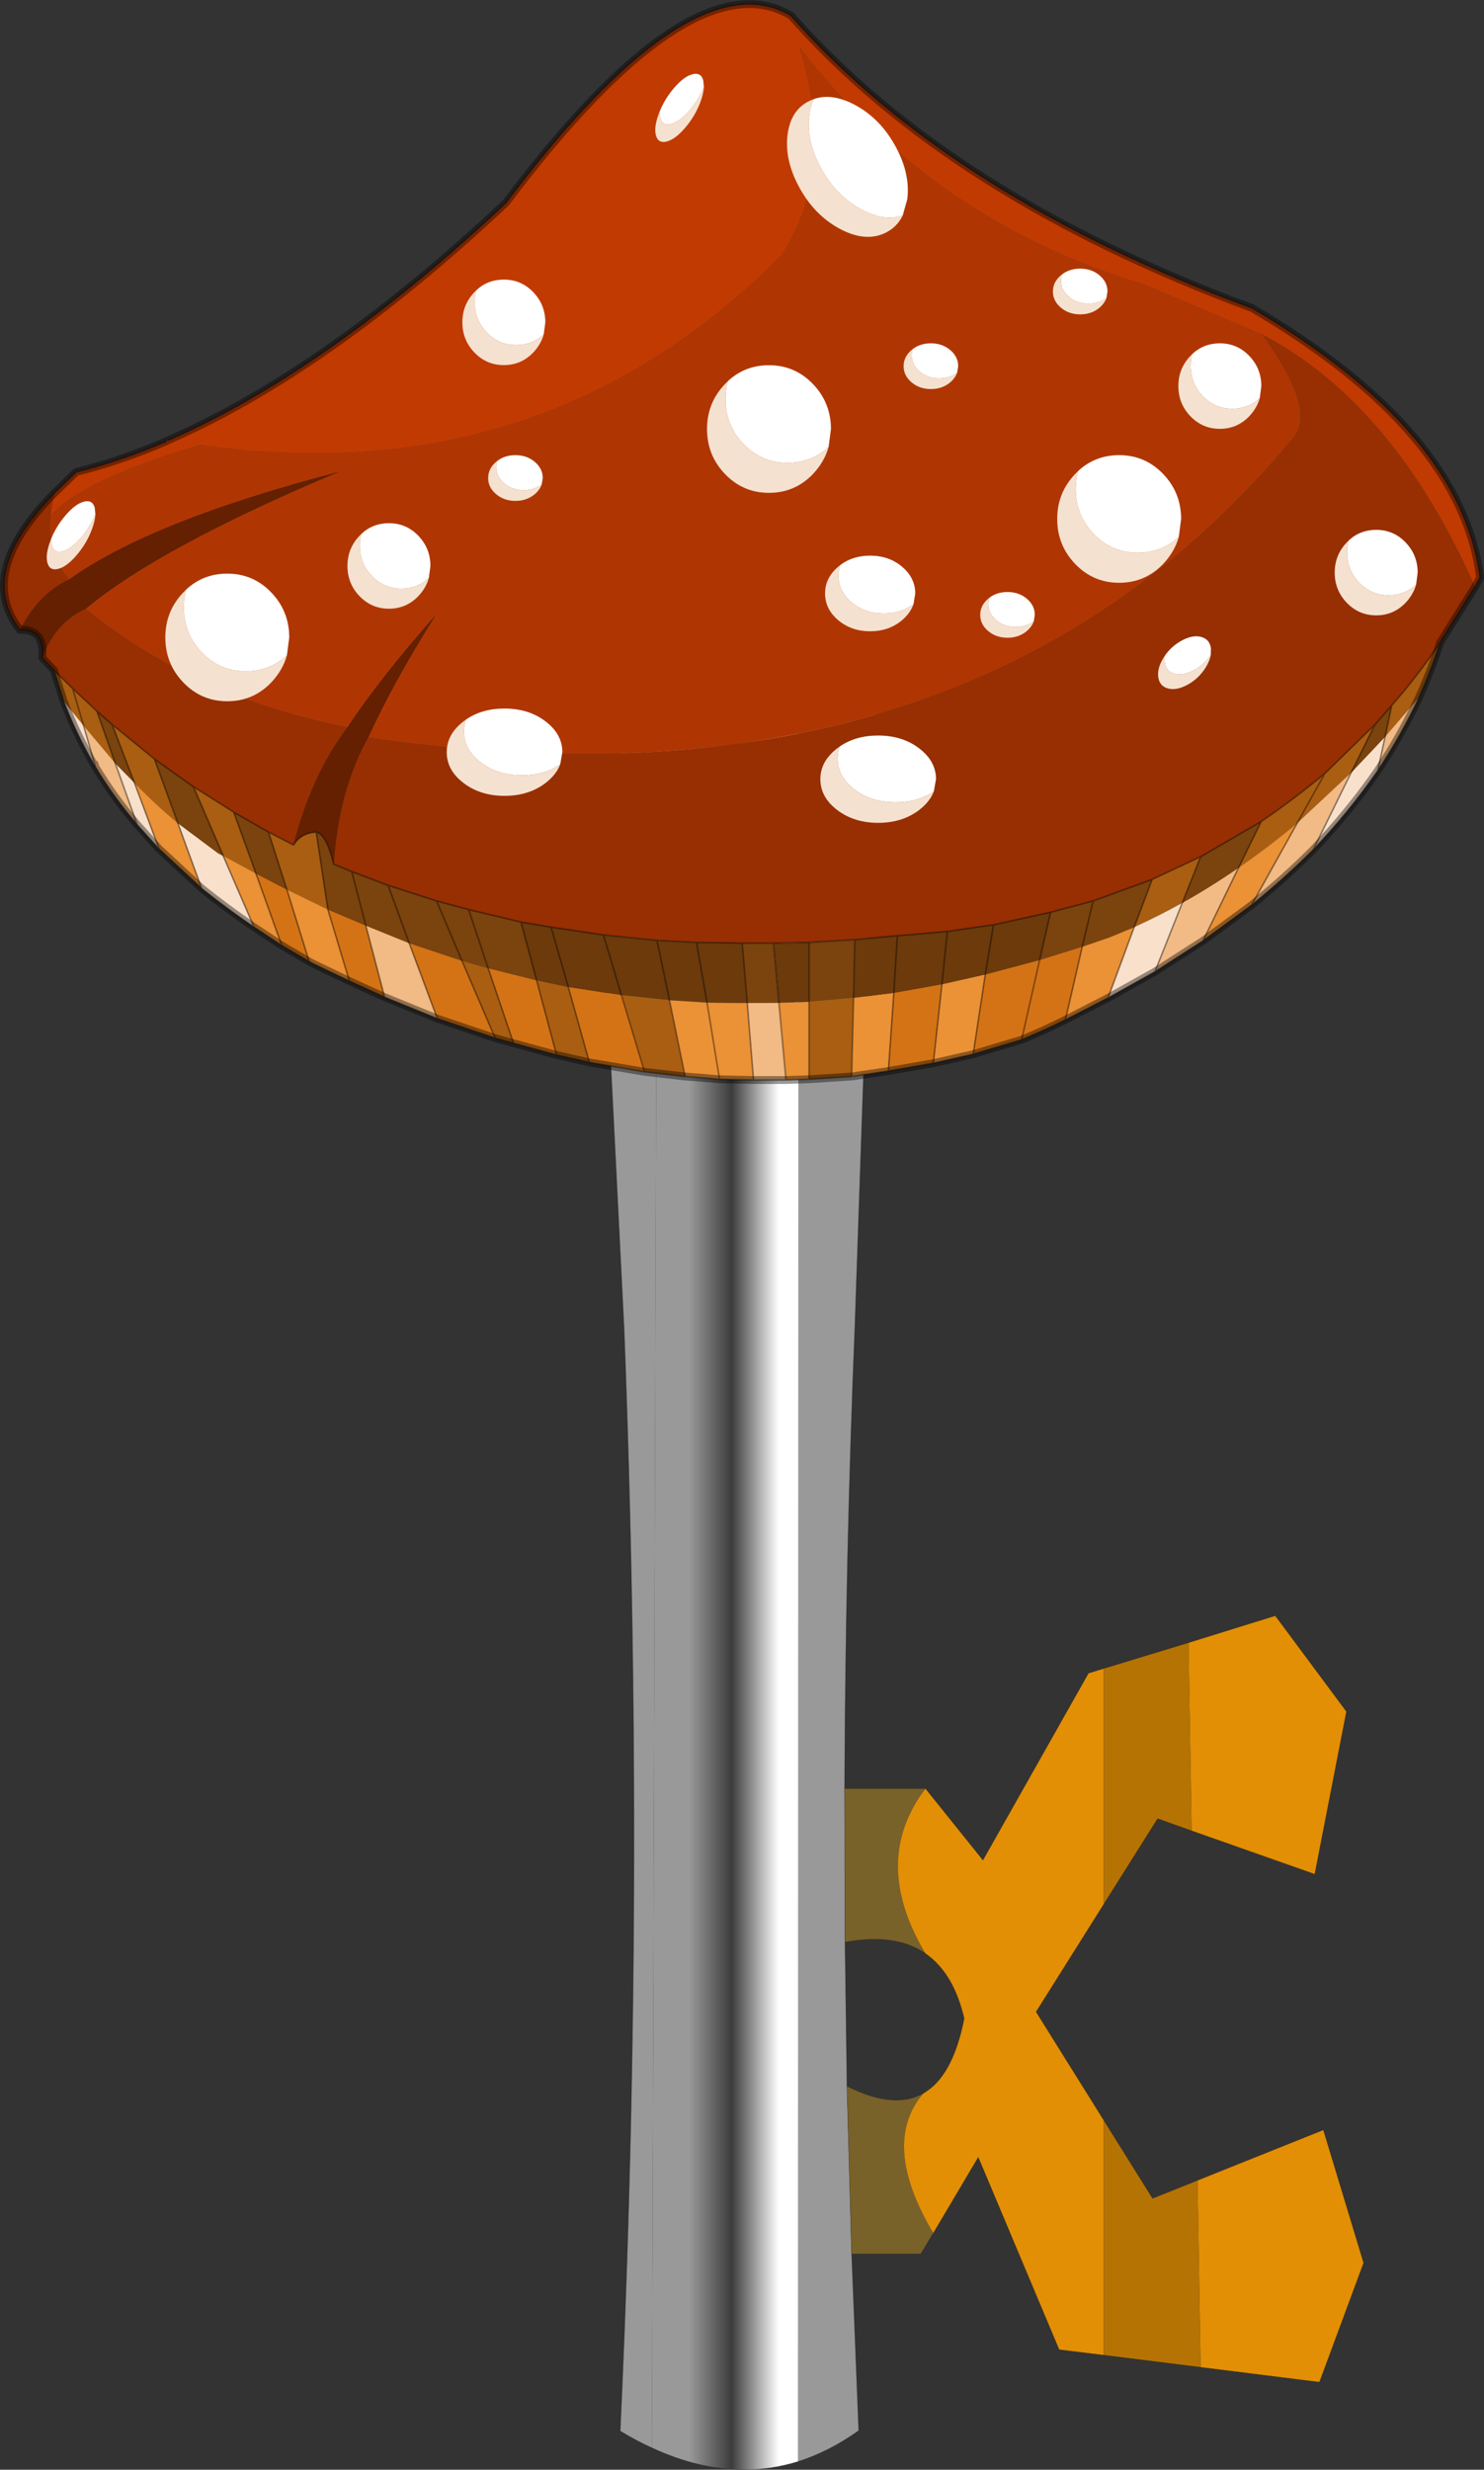 <?xml version="1.0"?>
<svg xmlns="http://www.w3.org/2000/svg" xmlns:xlink="http://www.w3.org/1999/xlink" width="189.85px" height="315.8px"><rect width="100%" height="100%" fill="#333333" stroke="none"/><g transform="matrix(1, 0, 0, 1, -148.55, -57.7)"><use xlink:href="#object-0" width="100.1" height="260" transform="matrix(1, 0, 0, 1, 222.9, 113.5)"/><use xlink:href="#object-2" width="189.05" height="137.85" transform="matrix(1, 0, 0, 1, 148.95, 58.1)"/><use xlink:href="#object-3" width="13.4" height="6.8" transform="matrix(0.792, 0, 0, 1.608, 299.3, 101.6)"/><use xlink:href="#object-5" width="13.4" height="6.8" transform="matrix(1.183, 0, 0, 2.4, 283.8, 115.9)"/><use xlink:href="#object-7" width="13.4" height="6.8" transform="matrix(0.521, 0, 0, 0.86, 283.25, 92.05)"/><use xlink:href="#object-9" width="13.4" height="6.8" transform="matrix(1.104, 0, 0, 1.642, 253.5, 151.75)"/><use xlink:href="#object-11" width="13.4" height="6.8" transform="matrix(0.521, 0, 0, 0.86, 273.95, 133.4)"/><use xlink:href="#object-13" width="13.4" height="6.8" transform="matrix(0.503, -0.274, 0.11, 0.83, 296.35, 141.45)"/><use xlink:href="#object-15" width="13.4" height="6.8" transform="matrix(1.142, 0.621, -0.306, 2.318, 250.35, 67)"/><use xlink:href="#object-17" width="13.4" height="6.8" transform="matrix(0.521, 0, 0, 0.86, 264.15, 101.6)"/><use xlink:href="#object-19" width="13.4" height="6.8" transform="matrix(0.792, 0, 0, 1.608, 193, 124.6)"/><use xlink:href="#object-21" width="13.4" height="6.8" transform="matrix(0.861, 0, 0, 1.422, 254.1, 128.75)"/><use xlink:href="#object-23" width="13.4" height="6.8" transform="matrix(1.104, 0, 0, 1.642, 205.7, 148.3)"/><use xlink:href="#object-25" width="13.4" height="6.8" transform="matrix(1.183, 0, 0, 2.4, 239, 104.4)"/><use xlink:href="#object-27" width="13.4" height="6.8" transform="matrix(0.451, -0.528, 0.212, 0.745, 231.75, 72.5)"/><use xlink:href="#object-29" width="13.4" height="6.8" transform="matrix(0.792, 0, 0, 1.608, 319.3, 125.45)"/><use xlink:href="#object-31" width="13.4" height="6.8" transform="matrix(0.792, 0, 0, 1.608, 207.7, 93.45)"/><use xlink:href="#object-33" width="13.4" height="6.8" transform="matrix(0.521, 0, 0, 0.86, 211, 115.9)"/><use xlink:href="#object-35" width="13.4" height="6.8" transform="matrix(0.451, -0.528, 0.212, 0.745, 153.9, 127.15)"/><use xlink:href="#object-37" width="13.4" height="6.8" transform="matrix(1.183, 0, 0, 2.4, 169.7, 131.05)"/><use xlink:href="#object-39" width="189.85" height="138.65" transform="matrix(1, 0, 0, 1, 148.55, 57.7)"/></g><defs><g transform="matrix(1, 0, 0, 1, 5, 102.9)" id="object-0"><use xlink:href="#object-1" width="100.1" height="260" transform="matrix(1, 0, 0, 1, -5, -102.9)"/></g><g transform="matrix(1, 0, 0, 1, 5, 102.9)" id="object-1"><path fill-rule="evenodd" fill="#999999" stroke="none" d="M22.8 -84.4Q23.85 -51.5 33.5 -91L30 11.25Q28.8 40.6 28.7 70L28.75 89.65L29 108.05L29.6 129.5L30.5 152.1Q26.7 154.8 22.75 156.05L22.8 -84.4M4.05 154.3Q2.05 153.4 0 152.15Q3.25 82.65 0.5 11.25L-2.35 -45.6Q5.55 -104.1 4.6 -64.45Q3.65 -24.9 4.75 -68.4L4.05 154.3"/><path fill-rule="evenodd" fill="#79612a" stroke="none" d="M28.7 70L39.05 70Q32 79.3 39.05 91.1Q35.2 88.45 28.75 89.65L28.7 70M40.05 126.85L38.45 129.5L29.6 129.5L29 108.05Q35.05 111.1 38.8 108.95Q33.25 115.4 40.05 126.85"/><path fill-rule="evenodd" fill="#e28f05" stroke="none" d="M39.05 70L46.4 79.15L59.9 55.25L61.85 54.65L61.85 84.8L53.2 98.55L61.85 112.4L61.85 142.45L56.15 141.75L45.8 117.15L40.05 126.85Q33.25 115.4 38.8 108.95Q42.55 106.8 44 99.4Q42.65 93.6 39.05 91.1Q32 79.3 39.05 70M72.7 51.35L83.8 47.9L92.9 60.15L88.85 80.95L73.1 75.4L72.7 51.35M73.85 120.1L89.95 113.65L95.1 130.65L89.45 145.9L74.25 144L73.85 120.1"/><path fill-rule="evenodd" fill="#b57304" stroke="none" d="M61.85 54.65L72.7 51.35L73.1 75.4L68.75 73.85L61.85 84.8L61.85 54.65M61.85 112.4L68.1 122.4L73.85 120.1L74.25 144L61.85 142.45L61.85 112.4"/><path fill-rule="evenodd" fill="url(#gradient-L248b983f2deb44484c56bd041483cde5)" stroke="none" d="M22.75 156.05Q19.35 157.1 15.8 157.1Q10.1 157.1 4.05 154.3L4.75 -68.4Q11.4 -127.2 15.55 -85.85Q19.65 -44.55 22.75 -89.15L22.8 -84.4L22.75 156.05"/><path fill="none" stroke="#000000" stroke-opacity="0.4" stroke-width="0.05" stroke-linecap="round" stroke-linejoin="round" d="M22.8 -84.4Q23.85 -51.5 33.5 -91L30 11.25Q28.8 40.6 28.7 70L39.05 70L46.4 79.15L59.9 55.25L61.85 54.65L72.7 51.35L83.8 47.9L92.9 60.15L88.85 80.95L73.1 75.4L68.75 73.85L61.85 84.8L53.2 98.55L61.85 112.4L68.1 122.4L73.85 120.1L89.95 113.65L95.1 130.65L89.45 145.9L74.25 144L61.85 142.45L56.15 141.75L45.8 117.15L40.05 126.85L38.45 129.5L29.6 129.5L30.5 152.1Q26.7 154.8 22.75 156.05Q19.35 157.1 15.8 157.1Q10.1 157.1 4.05 154.3Q2.05 153.4 0 152.15Q3.25 82.65 0.5 11.25L-2.35 -45.6L-5 -86M4.75 -68.4Q11.4 -127.2 15.55 -85.85Q19.65 -44.55 22.75 -89.15L22.8 -84.4M-2.35 -45.6Q5.55 -104.1 4.6 -64.45Q3.65 -24.9 4.75 -68.4M28.75 89.65Q35.2 88.45 39.05 91.1Q42.65 93.6 44 99.4Q42.55 106.8 38.8 108.95Q35.05 111.1 29 108.05L28.75 89.65L28.7 70M29 108.05L29.6 129.5"/></g><linearGradient gradientTransform="matrix(0.007, 0, 0, 0.096, 14.55, 78.8)" gradientUnits="userSpaceOnUse" spreadMethod="pad" id="gradient-L248b983f2deb44484c56bd041483cde5" x1="-819.2" x2="819.2"><stop offset="0" stop-color="#999999" stop-opacity="1"/><stop offset="0.475" stop-color="#3c3c3c" stop-opacity="1"/><stop offset="1" stop-color="#ffffff" stop-opacity="1"/></linearGradient><g transform="matrix(1, 0, 0, 1, -148.95, -58.1)" id="object-2"><path fill-rule="evenodd" fill="#c13a02" stroke="none" d="M170.15 113.95Q190.3 105.15 213.25 83.65Q237 52.1 249.75 59.7Q270.1 82.8 308.75 97.1Q335.55 112.85 337.9 131.55L337.25 132.75Q326.8 109.25 310.05 100.5L294.95 94.1Q267.95 86.05 250.85 63.8Q255.7 79.45 248.5 90.4Q218.1 120.95 174.15 114.6Q159 119.1 155 123.7Q155.1 122.25 155.55 120.7L158.3 118.05Q163.95 116.65 169.75 114.15L170.15 113.95"/><path fill-rule="evenodd" fill="#972f02" stroke="none" d="M155.55 120.7Q155.1 122.25 155 123.7Q154.55 128.55 157.4 131.8Q153.5 133.6 151.1 138.25Q145.4 130.95 155.55 120.7M310.05 100.5Q326.8 109.25 337.25 132.75L332.8 139.85Q329.9 144.15 326.6 147.9L324.45 150.35L318.05 156.6Q314.15 159.85 309.9 162.75L302.15 167.25L295.95 170.15L288.4 172.9L282.95 174.35L275.65 175.95L269.75 176.8L265.25 177.2L263.35 177.35L257.9 177.85L252.05 178.2L247.5 178.3L243.5 178.3L237.65 178.2L232.6 177.95L225.75 177.25L219.05 176.25L215.2 175.6L208.5 174L204.4 172.9L198.2 170.9L193.55 169.15L191.25 168.2Q191.85 158.75 195.65 152Q272.95 163.35 314.1 113.55Q316.9 110 310.05 100.5M155.45 143.4L153.95 141.8Q155.65 137.25 159.5 135.55Q173.3 146.8 193 150.7Q188.3 157 186.1 165.75L182.9 164.1L178.45 161.55L173.3 158.3L168.3 154.75L162.9 150.35L160.95 148.65L157.85 145.75L155.45 143.4"/><path fill-rule="evenodd" fill="#af3603" stroke="none" d="M155 123.7Q159 119.1 174.15 114.6Q218.1 120.95 248.5 90.4Q255.7 79.45 250.85 63.8Q267.95 86.05 294.95 94.1L310.05 100.5Q316.9 110 314.1 113.55Q272.95 163.35 195.65 152Q198.85 145 204.25 136.4Q197.3 144.25 193 150.7Q173.3 146.8 159.5 135.55Q168.9 127.7 191.85 118.05Q167.75 124.35 157.4 131.8Q154.55 128.55 155 123.7"/><path fill-rule="evenodd" fill="#aa5e11" stroke="none" d="M332.8 139.85Q331.65 143.4 330.1 146.85L325.75 151.9L326.6 147.9Q329.9 144.15 332.8 139.85M257.5 195.35L252.05 195.7L252.05 185.8L257.75 185.3L257.5 195.35M236.2 195.35L231 194.75L228.05 184.95L234.2 185.6L236.2 195.35M223.95 193.55L219.75 192.6L217.2 183.05L221.25 183.9L223.95 193.55M214.25 191.1L211.9 190.45L207.65 180.55L211 181.5L214.25 191.1M156.7 147.35L156.6 147.05L155.45 143.4L157.85 145.75L160.95 148.65L163.3 155.3L159.25 150.5L157.85 145.75L159.25 150.5L156.7 147.35M302.15 167.25L299.8 173.15Q296.75 174.85 293.65 176.25L295.95 170.15L302.15 167.25M307 168.65L309.9 162.75Q314.15 159.85 318.05 156.6L314.5 162.95Q310.8 166.05 307 168.65M314.5 162.95L318.05 156.6L324.45 150.35L321.4 156.5L314.5 162.95M186.1 165.75Q187.05 164.2 189 164.1L190.5 174L185.25 171.45L182.9 164.1L186.1 165.75M162.9 150.35L168.3 154.75L171.3 162.95Q168.45 160.6 165.75 157.8L162.9 150.35M173.3 158.3L178.45 161.55L181.3 169.4L177.15 167.15L177.1 167.1L173.3 158.3"/><path fill-rule="evenodd" fill="#f2ba84" stroke="none" d="M330.1 146.85Q327.85 151.65 324.8 156.25L325.75 151.9L330.1 146.85M316.55 166.35Q312.9 170 308.65 173.45L314.5 162.95L321.4 156.5L316.55 166.35M302.45 178L296.3 181.95L299.8 173.15Q303.45 171.1 307 168.65L302.45 178M249.1 195.8L244.95 195.8L244.15 185.95L248.2 185.95L249.1 195.8M204.5 187.95L197.75 185.2L195.35 176.05L200.9 178.3L204.5 187.95M166.1 163.15Q163.05 159.6 160.75 155.75L160.65 155.4L159.25 150.5L163.3 155.3L166.1 163.15M177.15 167.15L177.15 167.25L177.1 167.1L177.15 167.15M177.1 167.1L177.15 167.25L176.45 166.8L177.1 167.1"/><path fill-rule="evenodd" fill="#f9e0ca" stroke="none" d="M324.8 156.25Q321.2 161.45 316.55 166.35L321.4 156.5L325.75 151.9L324.8 156.25M296.3 181.95L290.3 185.3L293.65 176.25Q296.75 174.85 299.8 173.15L296.3 181.95M181.05 176.25Q177.45 173.8 174.35 171.3L171.3 162.95L176.45 166.8L177.15 167.25L181.05 176.25M168.9 166.25L166.1 163.15L163.3 155.3L165.75 157.8L168.9 166.25M160.6 155.5Q158.25 151.45 156.7 147.35L159.25 150.5L160.65 155.4L160.6 155.5"/><path fill-rule="evenodd" fill="#eb9136" stroke="none" d="M308.65 173.45L302.45 178L307 168.65Q310.8 166.05 314.5 162.95L308.65 173.45M290.3 185.3L284.85 188.1L287 178.75L290.5 177.55L293.65 176.25L290.3 185.3M273.05 192.5L267.95 193.65L269.05 183.55L274.6 182.3L273.05 192.5M262.2 194.65L257.5 195.35L257.75 185.3L262.9 184.65L262.2 194.65M252.05 195.7L249.1 195.8L248.2 185.95L252.05 185.8L252.05 195.7M244.95 195.8L240.6 195.7L236.2 195.35L234.2 185.6L239 185.9L244.15 185.95L244.95 195.8M193.25 183.15L188.55 180.9L188.1 180.65L185.25 171.45L190.5 174L193.25 183.15M184.6 178.6L181.05 176.25L177.15 167.25L177.15 167.15L181.3 169.4L184.6 178.6M174.35 171.3L168.9 166.25L165.75 157.8Q168.45 160.6 171.3 162.95L174.35 171.3M239 185.9L240.6 195.7L239 185.9"/><path fill-rule="evenodd" fill="#d47315" stroke="none" d="M284.85 188.1Q282.15 189.45 279.25 190.65L273.05 192.5L274.6 182.3L281.55 180.45L287 178.75L284.85 188.1M267.95 193.65L262.2 194.65L262.9 184.65L269.05 183.55L267.95 193.65M231 194.75L223.95 193.55L221.25 183.9L228.05 184.95L231 194.75M219.75 192.6L214.25 191.1L211 181.5L217.2 183.05L219.75 192.6M211.9 190.45L204.5 187.95L200.9 178.3L207.65 180.55L211.9 190.45M197.75 185.2L193.25 183.15L190.5 174L195.35 176.05L197.75 185.2M188.1 180.65L184.6 178.6L181.3 169.4L185.25 171.45L188.1 180.65M279.25 190.65L281.55 180.45L279.25 190.65"/><path fill-rule="evenodd" fill="#651f01" stroke="none" d="M153.95 141.8Q154.3 138.1 151.1 138.25Q153.5 133.6 157.4 131.8Q167.75 124.35 191.85 118.05Q168.9 127.7 159.5 135.55Q155.65 137.25 153.95 141.8M193 150.7Q197.3 144.25 204.25 136.4Q198.85 145 195.65 152Q191.85 158.75 191.25 168.2Q190.3 164.35 189 164.1Q187.05 164.2 186.1 165.75Q188.3 157 193 150.7"/><path fill-rule="evenodd" fill="#7b430d" stroke="none" d="M324.45 150.35L326.6 147.9L325.75 151.9L321.4 156.5L324.45 150.35M299.8 173.15L302.15 167.25L309.9 162.75L307 168.65Q303.45 171.1 299.8 173.15M295.95 170.15L293.65 176.25L290.5 177.55L287 178.75L281.55 180.45L282.95 174.35L288.4 172.9L295.95 170.15M248.2 185.95L244.15 185.95L243.5 178.3L247.5 178.3L248.2 185.95M252.05 178.2L257.9 177.85L257.75 185.3L252.05 185.8L252.05 178.2M288.4 172.9L287 178.75L288.4 172.9M189 164.1Q190.3 164.35 191.25 168.2L193.55 169.15L198.2 170.9L204.4 172.9L208.5 174L211 181.5L207.65 180.55L200.9 178.3L198.2 170.9L200.9 178.3L195.35 176.05L190.5 174L189 164.1M160.95 148.65L162.9 150.35L165.75 157.8L163.3 155.3L160.95 148.65M168.3 154.75L173.3 158.3L177.1 167.1L176.45 166.8L171.3 162.95L168.3 154.75M178.45 161.55L182.9 164.1L185.25 171.45L181.3 169.4L178.45 161.55M211 181.5L208.5 174L215.2 175.6L217.2 183.05L211 181.5M207.65 180.55L204.4 172.9L207.65 180.55M193.55 169.15L195.35 176.05L193.55 169.15"/><path fill-rule="evenodd" fill="#6c3a0b" stroke="none" d="M243.5 178.3L244.15 185.95L239 185.9L237.65 178.2L243.5 178.3M237.65 178.2L239 185.9L234.2 185.6L228.05 184.95L221.25 183.9L217.2 183.05L215.2 175.6L219.05 176.25L221.25 183.9L219.05 176.25L225.75 177.25L232.6 177.95L234.2 185.6L232.6 177.95L237.65 178.2M248.2 185.95L247.5 178.3L252.05 178.2L252.05 185.8L248.2 185.95M257.9 177.85L263.35 177.35L265.25 177.2L269.75 176.8L275.65 175.95L282.95 174.35L281.55 180.45L274.6 182.3L275.65 175.95L274.6 182.3L269.05 183.55L262.9 184.65L257.75 185.3L257.9 177.85M263.35 177.35L262.9 184.65L263.35 177.35M228.05 184.95L225.75 177.25L228.05 184.95M269.75 176.8L269.05 183.55L269.75 176.8"/><path fill="none" stroke="#000000" stroke-opacity="0.4" stroke-width="0.2" stroke-linecap="round" stroke-linejoin="round" d="M337.25 132.75L337.9 131.55Q335.55 112.85 308.75 97.1Q270.1 82.8 249.75 59.7Q237 52.1 213.25 83.65Q190.3 105.15 170.15 113.95M169.75 114.15Q163.95 116.65 158.3 118.05L155.55 120.7Q145.4 130.95 151.1 138.25Q154.3 138.1 153.95 141.8L155.45 143.4L156.6 147.05L156.7 147.35Q158.25 151.45 160.6 155.5L160.75 155.75Q163.05 159.6 166.1 163.15L168.9 166.25L174.35 171.3Q177.45 173.8 181.05 176.25L184.6 178.6L188.1 180.65L188.55 180.9L193.25 183.15L197.75 185.2L204.5 187.95L211.9 190.45L214.25 191.1L219.75 192.6L223.95 193.55L231 194.75L236.2 195.35L240.6 195.7L244.95 195.8L249.1 195.8L252.05 195.7L257.5 195.35L262.2 194.65L267.95 193.65L273.05 192.5L279.25 190.65Q282.15 189.45 284.85 188.1L290.3 185.3L296.3 181.95L302.45 178L308.65 173.45Q312.9 170 316.55 166.35Q321.2 161.45 324.8 156.25Q327.85 151.65 330.1 146.85Q331.65 143.4 332.8 139.85L337.25 132.75M326.6 147.9Q329.9 144.15 332.8 139.85M324.45 150.35L326.6 147.9L325.75 151.9L324.8 156.25M314.5 162.95L308.65 173.45M299.8 173.15L302.15 167.25L295.95 170.15L293.65 176.25L290.3 185.3M307 168.65L309.9 162.75L302.15 167.25M302.45 178L307 168.65M314.5 162.95L318.05 156.6Q314.15 159.85 309.9 162.75M316.55 166.35L321.4 156.5L324.45 150.35L318.05 156.6M244.15 185.95L244.95 195.8M249.1 195.8L248.2 185.95L247.5 178.3L243.5 178.3L244.15 185.95M243.5 178.3L237.65 178.2L239 185.9L240.6 195.7M247.5 178.3L252.05 178.2L257.9 177.85L263.35 177.35L265.25 177.2L269.75 176.8L275.65 175.95L282.95 174.35L288.4 172.9L295.95 170.15M257.75 185.3L257.9 177.85M252.05 178.2L252.05 185.8L252.05 195.7M262.9 184.65L263.35 177.35M257.5 195.35L257.75 185.3M231 194.75L228.05 184.95L225.75 177.25L232.6 177.95L234.2 185.6L236.2 195.35M221.25 183.9L223.95 193.55M232.6 177.95L237.65 178.2M284.85 188.1L287 178.75L288.4 172.9M281.55 180.45L279.25 190.65M282.95 174.35L281.55 180.45M274.6 182.3L273.05 192.5M262.2 194.65L262.9 184.65M269.05 183.55L269.75 176.8M269.05 183.55L267.95 193.65M274.6 182.3L275.65 175.95M186.1 165.75Q187.05 164.2 189 164.1Q190.3 164.35 191.25 168.2L193.55 169.15L198.2 170.9L204.4 172.9L208.5 174L211 181.5L214.25 191.1M155.45 143.4L157.85 145.75L160.95 148.65L162.9 150.35L168.3 154.75L173.3 158.3L178.45 161.55L182.9 164.1L186.1 165.75M157.85 145.75L159.25 150.5L160.65 155.4L160.75 155.75M163.3 155.3L160.95 148.65M177.15 167.25L181.05 176.25M177.1 167.1L177.15 167.25M171.3 162.95L174.35 171.3M185.25 171.45L182.9 164.1M190.5 174L189 164.1M178.45 161.55L181.3 169.4L184.6 178.6M171.3 162.95L168.3 154.75M177.1 167.1L173.3 158.3M163.3 155.3L166.1 163.15M168.9 166.25L165.75 157.8L162.9 150.35M207.65 180.55L211.9 190.45M200.9 178.3L204.5 187.95M204.4 172.9L207.65 180.55M215.2 175.6L217.2 183.05L219.75 192.6M221.25 183.9L219.05 176.25L215.2 175.6L208.5 174M190.5 174L193.25 183.15M195.35 176.05L193.55 169.15M198.2 170.9L200.9 178.3M195.35 176.05L197.75 185.2M188.1 180.65L185.25 171.45M225.75 177.25L219.05 176.25M299.8 173.15L296.3 181.95"/></g><g transform="matrix(1, 0, 0, 1, 0, 0)" id="object-3"><use xlink:href="#object-4" width="13.4" height="6.8" transform="matrix(1, 0, 0, 1, 0, 0)"/></g><g transform="matrix(1, 0, 0, 1, 0, 0)" id="object-4"><path fill-rule="evenodd" fill="#f5e1cf" stroke="none" d="M2.25 0.85Q2 1.3 2 1.8Q2 3.2 3.95 4.2Q5.9 5.2 8.7 5.2Q11.3 5.2 13.15 4.35Q12.7 5.15 11.45 5.8Q9.5 6.8 6.7 6.8Q3.9 6.8 1.95 5.8Q0 4.8 0 3.4Q0 2 1.95 1L2.25 0.85"/><path fill-rule="evenodd" fill="#ffffff" stroke="none" d="M13.15 4.35Q11.3 5.2 8.7 5.2Q5.9 5.2 3.95 4.2Q2 3.2 2 1.8Q2 1.3 2.25 0.85Q4.1 0 6.7 0Q9.5 0 11.45 1Q13.4 2 13.4 3.4L13.15 4.35"/></g><g transform="matrix(1, 0, 0, 1, 0, 0)" id="object-5"><use xlink:href="#object-6" width="13.4" height="6.8" transform="matrix(1, 0, 0, 1, 0, 0)"/></g><g transform="matrix(1, 0, 0, 1, 0, 0)" id="object-6"><path fill-rule="evenodd" fill="#f5e1cf" stroke="none" d="M2.25 0.85Q2 1.3 2 1.8Q2 3.2 3.95 4.2Q5.9 5.2 8.7 5.2Q11.3 5.2 13.15 4.35Q12.7 5.15 11.45 5.8Q9.5 6.8 6.7 6.8Q3.9 6.8 1.95 5.8Q0 4.8 0 3.4Q0 2 1.95 1L2.25 0.85"/><path fill-rule="evenodd" fill="#ffffff" stroke="none" d="M13.15 4.35Q11.3 5.2 8.7 5.2Q5.9 5.2 3.95 4.2Q2 3.2 2 1.8Q2 1.3 2.25 0.85Q4.1 0 6.7 0Q9.5 0 11.45 1Q13.4 2 13.4 3.4L13.15 4.35"/></g><g transform="matrix(1, 0, 0, 1, 0, 0)" id="object-7"><use xlink:href="#object-8" width="13.4" height="6.8" transform="matrix(1, 0, 0, 1, 0, 0)"/></g><g transform="matrix(1, 0, 0, 1, 0, 0)" id="object-8"><path fill-rule="evenodd" fill="#f5e1cf" stroke="none" d="M2.25 0.85Q2 1.3 2 1.8Q2 3.2 3.95 4.2Q5.9 5.2 8.7 5.2Q11.3 5.2 13.15 4.35Q12.7 5.15 11.45 5.8Q9.5 6.8 6.7 6.8Q3.9 6.8 1.95 5.8Q0 4.8 0 3.4Q0 2 1.95 1L2.25 0.85"/><path fill-rule="evenodd" fill="#ffffff" stroke="none" d="M13.15 4.35Q11.3 5.2 8.7 5.2Q5.9 5.2 3.95 4.2Q2 3.2 2 1.8Q2 1.3 2.25 0.85Q4.1 0 6.7 0Q9.5 0 11.45 1Q13.4 2 13.4 3.4L13.15 4.35"/></g><g transform="matrix(1, 0, 0, 1, 0, 0)" id="object-9"><use xlink:href="#object-10" width="13.4" height="6.8" transform="matrix(1, 0, 0, 1, 0, 0)"/></g><g transform="matrix(1, 0, 0, 1, 0, 0)" id="object-10"><path fill-rule="evenodd" fill="#f5e1cf" stroke="none" d="M2.25 0.85Q2 1.3 2 1.8Q2 3.2 3.95 4.2Q5.9 5.2 8.7 5.2Q11.3 5.2 13.15 4.35Q12.7 5.15 11.45 5.8Q9.5 6.8 6.7 6.8Q3.9 6.8 1.95 5.8Q0 4.8 0 3.4Q0 2 1.95 1L2.25 0.85"/><path fill-rule="evenodd" fill="#ffffff" stroke="none" d="M13.15 4.35Q11.3 5.2 8.7 5.2Q5.9 5.2 3.95 4.2Q2 3.2 2 1.8Q2 1.3 2.25 0.85Q4.1 0 6.7 0Q9.5 0 11.45 1Q13.4 2 13.4 3.4L13.15 4.35"/></g><g transform="matrix(1, 0, 0, 1, 0, 0)" id="object-11"><use xlink:href="#object-12" width="13.4" height="6.8" transform="matrix(1, 0, 0, 1, 0, 0)"/></g><g transform="matrix(1, 0, 0, 1, 0, 0)" id="object-12"><path fill-rule="evenodd" fill="#f5e1cf" stroke="none" d="M2.25 0.85Q2 1.3 2 1.8Q2 3.2 3.95 4.2Q5.9 5.2 8.7 5.2Q11.3 5.2 13.15 4.35Q12.7 5.15 11.45 5.8Q9.5 6.8 6.7 6.8Q3.9 6.8 1.95 5.8Q0 4.8 0 3.4Q0 2 1.95 1L2.25 0.85"/><path fill-rule="evenodd" fill="#ffffff" stroke="none" d="M13.15 4.35Q11.3 5.2 8.7 5.2Q5.9 5.2 3.95 4.2Q2 3.2 2 1.8Q2 1.3 2.25 0.85Q4.1 0 6.7 0Q9.5 0 11.45 1Q13.4 2 13.4 3.4L13.15 4.35"/></g><g transform="matrix(1, 0, 0, 1, 0, 0)" id="object-13"><use xlink:href="#object-14" width="13.4" height="6.8" transform="matrix(1, 0, 0, 1, 0, 0)"/></g><g transform="matrix(1, 0, 0, 1, 0, 0)" id="object-14"><path fill-rule="evenodd" fill="#f5e1cf" stroke="none" d="M2.25 0.85Q2 1.3 2 1.8Q2 3.2 3.95 4.2Q5.9 5.2 8.7 5.2Q11.3 5.2 13.15 4.35Q12.7 5.15 11.45 5.8Q9.5 6.8 6.7 6.8Q3.9 6.8 1.95 5.8Q0 4.8 0 3.4Q0 2 1.95 1L2.25 0.85"/><path fill-rule="evenodd" fill="#ffffff" stroke="none" d="M13.15 4.35Q11.3 5.2 8.7 5.2Q5.9 5.2 3.95 4.2Q2 3.2 2 1.8Q2 1.3 2.25 0.85Q4.1 0 6.7 0Q9.5 0 11.45 1Q13.4 2 13.4 3.4L13.15 4.35"/></g><g transform="matrix(1, 0, 0, 1, 0, 0)" id="object-15"><use xlink:href="#object-16" width="13.4" height="6.8" transform="matrix(1, 0, 0, 1, 0, 0)"/></g><g transform="matrix(1, 0, 0, 1, 0, 0)" id="object-16"><path fill-rule="evenodd" fill="#f5e1cf" stroke="none" d="M2.25 0.85Q2 1.3 2 1.8Q2 3.2 3.95 4.2Q5.9 5.2 8.7 5.2Q11.3 5.2 13.15 4.35Q12.7 5.15 11.45 5.8Q9.5 6.8 6.7 6.8Q3.9 6.8 1.95 5.8Q0 4.8 0 3.4Q0 2 1.95 1L2.25 0.85"/><path fill-rule="evenodd" fill="#ffffff" stroke="none" d="M13.15 4.35Q11.3 5.2 8.7 5.2Q5.9 5.2 3.95 4.2Q2 3.2 2 1.8Q2 1.3 2.25 0.85Q4.1 0 6.7 0Q9.5 0 11.45 1Q13.4 2 13.4 3.4L13.15 4.35"/></g><g transform="matrix(1, 0, 0, 1, 0, 0)" id="object-17"><use xlink:href="#object-18" width="13.4" height="6.8" transform="matrix(1, 0, 0, 1, 0, 0)"/></g><g transform="matrix(1, 0, 0, 1, 0, 0)" id="object-18"><path fill-rule="evenodd" fill="#f5e1cf" stroke="none" d="M2.25 0.85Q2 1.3 2 1.8Q2 3.2 3.95 4.2Q5.9 5.2 8.7 5.2Q11.3 5.2 13.15 4.35Q12.7 5.15 11.45 5.8Q9.5 6.8 6.7 6.8Q3.9 6.8 1.95 5.8Q0 4.8 0 3.4Q0 2 1.95 1L2.25 0.85"/><path fill-rule="evenodd" fill="#ffffff" stroke="none" d="M13.15 4.35Q11.3 5.2 8.7 5.2Q5.9 5.2 3.95 4.2Q2 3.2 2 1.8Q2 1.3 2.25 0.85Q4.1 0 6.7 0Q9.5 0 11.45 1Q13.4 2 13.4 3.4L13.15 4.35"/></g><g transform="matrix(1, 0, 0, 1, 0, 0)" id="object-19"><use xlink:href="#object-20" width="13.4" height="6.8" transform="matrix(1, 0, 0, 1, 0, 0)"/></g><g transform="matrix(1, 0, 0, 1, 0, 0)" id="object-20"><path fill-rule="evenodd" fill="#f5e1cf" stroke="none" d="M2.25 0.85Q2 1.3 2 1.8Q2 3.2 3.95 4.2Q5.9 5.2 8.7 5.2Q11.3 5.2 13.15 4.35Q12.7 5.15 11.45 5.8Q9.5 6.8 6.7 6.8Q3.9 6.8 1.95 5.8Q0 4.8 0 3.4Q0 2 1.95 1L2.25 0.85"/><path fill-rule="evenodd" fill="#ffffff" stroke="none" d="M13.15 4.35Q11.3 5.2 8.7 5.2Q5.9 5.2 3.95 4.2Q2 3.2 2 1.8Q2 1.3 2.25 0.85Q4.1 0 6.7 0Q9.5 0 11.45 1Q13.4 2 13.4 3.4L13.15 4.35"/></g><g transform="matrix(1, 0, 0, 1, 0, 0)" id="object-21"><use xlink:href="#object-22" width="13.4" height="6.8" transform="matrix(1, 0, 0, 1, 0, 0)"/></g><g transform="matrix(1, 0, 0, 1, 0, 0)" id="object-22"><path fill-rule="evenodd" fill="#f5e1cf" stroke="none" d="M2.25 0.85Q2 1.3 2 1.8Q2 3.2 3.95 4.2Q5.9 5.2 8.7 5.2Q11.3 5.2 13.15 4.35Q12.7 5.15 11.45 5.8Q9.5 6.8 6.7 6.8Q3.9 6.8 1.95 5.8Q0 4.8 0 3.4Q0 2 1.95 1L2.25 0.85"/><path fill-rule="evenodd" fill="#ffffff" stroke="none" d="M13.15 4.35Q11.3 5.2 8.7 5.2Q5.9 5.2 3.95 4.2Q2 3.2 2 1.8Q2 1.3 2.25 0.85Q4.1 0 6.7 0Q9.5 0 11.45 1Q13.4 2 13.4 3.4L13.15 4.35"/></g><g transform="matrix(1, 0, 0, 1, 0, 0)" id="object-23"><use xlink:href="#object-24" width="13.4" height="6.8" transform="matrix(1, 0, 0, 1, 0, 0)"/></g><g transform="matrix(1, 0, 0, 1, 0, 0)" id="object-24"><path fill-rule="evenodd" fill="#f5e1cf" stroke="none" d="M2.25 0.85Q2 1.3 2 1.8Q2 3.2 3.95 4.2Q5.9 5.2 8.7 5.2Q11.3 5.2 13.15 4.35Q12.7 5.15 11.45 5.8Q9.5 6.8 6.7 6.8Q3.9 6.8 1.95 5.8Q0 4.8 0 3.4Q0 2 1.95 1L2.25 0.85"/><path fill-rule="evenodd" fill="#ffffff" stroke="none" d="M13.15 4.35Q11.3 5.2 8.7 5.2Q5.9 5.2 3.95 4.2Q2 3.2 2 1.8Q2 1.3 2.25 0.85Q4.1 0 6.7 0Q9.5 0 11.45 1Q13.4 2 13.4 3.4L13.15 4.35"/></g><g transform="matrix(1, 0, 0, 1, 0, 0)" id="object-25"><use xlink:href="#object-26" width="13.4" height="6.8" transform="matrix(1, 0, 0, 1, 0, 0)"/></g><g transform="matrix(1, 0, 0, 1, 0, 0)" id="object-26"><path fill-rule="evenodd" fill="#f5e1cf" stroke="none" d="M2.25 0.85Q2 1.3 2 1.8Q2 3.2 3.95 4.2Q5.9 5.2 8.7 5.2Q11.3 5.2 13.15 4.35Q12.7 5.15 11.45 5.8Q9.5 6.8 6.7 6.8Q3.9 6.8 1.95 5.8Q0 4.8 0 3.4Q0 2 1.95 1L2.25 0.85"/><path fill-rule="evenodd" fill="#ffffff" stroke="none" d="M13.15 4.35Q11.3 5.2 8.7 5.2Q5.9 5.2 3.95 4.2Q2 3.2 2 1.8Q2 1.3 2.25 0.85Q4.1 0 6.7 0Q9.5 0 11.45 1Q13.4 2 13.4 3.4L13.15 4.35"/></g><g transform="matrix(1, 0, 0, 1, 0, 0)" id="object-27"><use xlink:href="#object-28" width="13.4" height="6.8" transform="matrix(1, 0, 0, 1, 0, 0)"/></g><g transform="matrix(1, 0, 0, 1, 0, 0)" id="object-28"><path fill-rule="evenodd" fill="#f5e1cf" stroke="none" d="M2.25 0.85Q2 1.3 2 1.8Q2 3.2 3.95 4.2Q5.9 5.2 8.7 5.2Q11.3 5.2 13.15 4.35Q12.7 5.15 11.45 5.8Q9.5 6.8 6.7 6.8Q3.9 6.8 1.95 5.8Q0 4.8 0 3.4Q0 2 1.95 1L2.25 0.85"/><path fill-rule="evenodd" fill="#ffffff" stroke="none" d="M13.15 4.35Q11.3 5.2 8.7 5.2Q5.9 5.2 3.95 4.2Q2 3.2 2 1.8Q2 1.3 2.25 0.85Q4.1 0 6.7 0Q9.5 0 11.45 1Q13.4 2 13.4 3.4L13.15 4.35"/></g><g transform="matrix(1, 0, 0, 1, 0, 0)" id="object-29"><use xlink:href="#object-30" width="13.4" height="6.8" transform="matrix(1, 0, 0, 1, 0, 0)"/></g><g transform="matrix(1, 0, 0, 1, 0, 0)" id="object-30"><path fill-rule="evenodd" fill="#f5e1cf" stroke="none" d="M2.25 0.85Q2 1.3 2 1.8Q2 3.2 3.95 4.2Q5.9 5.2 8.7 5.2Q11.3 5.2 13.15 4.35Q12.7 5.15 11.45 5.8Q9.5 6.8 6.7 6.8Q3.9 6.8 1.95 5.8Q0 4.8 0 3.4Q0 2 1.95 1L2.25 0.85"/><path fill-rule="evenodd" fill="#ffffff" stroke="none" d="M13.15 4.35Q11.3 5.2 8.7 5.2Q5.9 5.2 3.95 4.2Q2 3.2 2 1.8Q2 1.3 2.25 0.85Q4.1 0 6.7 0Q9.5 0 11.45 1Q13.4 2 13.4 3.4L13.15 4.35"/></g><g transform="matrix(1, 0, 0, 1, 0, 0)" id="object-31"><use xlink:href="#object-32" width="13.4" height="6.8" transform="matrix(1, 0, 0, 1, 0, 0)"/></g><g transform="matrix(1, 0, 0, 1, 0, 0)" id="object-32"><path fill-rule="evenodd" fill="#f5e1cf" stroke="none" d="M2.25 0.85Q2 1.3 2 1.8Q2 3.2 3.95 4.2Q5.9 5.2 8.7 5.2Q11.3 5.2 13.15 4.35Q12.7 5.15 11.45 5.8Q9.5 6.8 6.7 6.8Q3.9 6.8 1.95 5.8Q0 4.8 0 3.4Q0 2 1.95 1L2.25 0.85"/><path fill-rule="evenodd" fill="#ffffff" stroke="none" d="M13.15 4.35Q11.3 5.2 8.7 5.2Q5.9 5.2 3.95 4.2Q2 3.2 2 1.8Q2 1.3 2.25 0.85Q4.1 0 6.7 0Q9.5 0 11.45 1Q13.4 2 13.4 3.4L13.15 4.35"/></g><g transform="matrix(1, 0, 0, 1, 0, 0)" id="object-33"><use xlink:href="#object-34" width="13.4" height="6.8" transform="matrix(1, 0, 0, 1, 0, 0)"/></g><g transform="matrix(1, 0, 0, 1, 0, 0)" id="object-34"><path fill-rule="evenodd" fill="#f5e1cf" stroke="none" d="M2.25 0.85Q2 1.3 2 1.8Q2 3.2 3.95 4.2Q5.9 5.2 8.7 5.2Q11.3 5.2 13.15 4.35Q12.7 5.15 11.45 5.8Q9.5 6.8 6.7 6.8Q3.9 6.8 1.95 5.8Q0 4.8 0 3.4Q0 2 1.95 1L2.25 0.85"/><path fill-rule="evenodd" fill="#ffffff" stroke="none" d="M13.15 4.35Q11.3 5.2 8.7 5.2Q5.9 5.2 3.95 4.2Q2 3.2 2 1.8Q2 1.3 2.25 0.85Q4.1 0 6.7 0Q9.5 0 11.45 1Q13.4 2 13.4 3.4L13.15 4.35"/></g><g transform="matrix(1, 0, 0, 1, 0, 0)" id="object-35"><use xlink:href="#object-36" width="13.4" height="6.8" transform="matrix(1, 0, 0, 1, 0, 0)"/></g><g transform="matrix(1, 0, 0, 1, 0, 0)" id="object-36"><path fill-rule="evenodd" fill="#f5e1cf" stroke="none" d="M2.25 0.85Q2 1.3 2 1.8Q2 3.2 3.95 4.2Q5.9 5.2 8.7 5.2Q11.3 5.2 13.15 4.35Q12.7 5.15 11.45 5.8Q9.5 6.8 6.7 6.8Q3.9 6.8 1.95 5.8Q0 4.8 0 3.4Q0 2 1.95 1L2.25 0.85"/><path fill-rule="evenodd" fill="#ffffff" stroke="none" d="M13.15 4.35Q11.3 5.2 8.7 5.2Q5.9 5.2 3.95 4.2Q2 3.2 2 1.8Q2 1.3 2.25 0.85Q4.1 0 6.7 0Q9.5 0 11.45 1Q13.4 2 13.4 3.4L13.15 4.35"/></g><g transform="matrix(1, 0, 0, 1, 0, 0)" id="object-37"><use xlink:href="#object-38" width="13.4" height="6.8" transform="matrix(1, 0, 0, 1, 0, 0)"/></g><g transform="matrix(1, 0, 0, 1, 0, 0)" id="object-38"><path fill-rule="evenodd" fill="#f5e1cf" stroke="none" d="M2.25 0.85Q2 1.3 2 1.8Q2 3.2 3.95 4.2Q5.9 5.2 8.7 5.2Q11.3 5.2 13.15 4.35Q12.7 5.15 11.45 5.8Q9.5 6.8 6.7 6.8Q3.9 6.8 1.95 5.8Q0 4.8 0 3.4Q0 2 1.95 1L2.25 0.85"/><path fill-rule="evenodd" fill="#ffffff" stroke="none" d="M13.15 4.35Q11.3 5.2 8.7 5.2Q5.9 5.2 3.95 4.2Q2 3.2 2 1.8Q2 1.3 2.25 0.85Q4.1 0 6.7 0Q9.5 0 11.45 1Q13.4 2 13.4 3.4L13.15 4.35"/></g><g transform="matrix(1, 0, 0, 1, -148.55, -57.7)" id="object-39"><path fill="none" stroke="#000000" stroke-opacity="0.4" stroke-width="1" stroke-linecap="round" stroke-linejoin="round" d="M337.9 131.55Q335.55 112.85 308.75 97.1Q270.1 82.8 249.75 59.7Q237 52.1 213.25 83.65Q190.3 105.15 170.15 113.95L169.75 114.15Q163.95 116.65 158.3 118.05L155.55 120.7Q145.4 130.95 151.1 138.25Q154.3 138.1 153.95 141.8L155.45 143.4L156.6 147.05L156.7 147.35Q158.25 151.45 160.6 155.5L160.65 155.4L160.75 155.75Q163.05 159.6 166.1 163.15L168.9 166.25L174.35 171.3Q177.45 173.8 181.05 176.25L184.6 178.6L188.1 180.65L188.55 180.9L193.25 183.15L197.75 185.2L204.5 187.95L211.9 190.45L214.25 191.1L219.75 192.6L223.95 193.55L231 194.75L236.2 195.35L240.6 195.7L244.95 195.8L249.1 195.8L252.05 195.7L257.5 195.35L262.2 194.65L267.95 193.65L273.05 192.5L279.25 190.65Q282.15 189.45 284.85 188.1L290.3 185.3L296.3 181.95L302.45 178L308.65 173.45Q312.9 170 316.55 166.35Q321.2 161.45 324.8 156.25Q327.85 151.65 330.1 146.85Q331.65 143.4 332.8 139.85L337.25 132.75L337.9 131.55"/></g></defs></svg>
